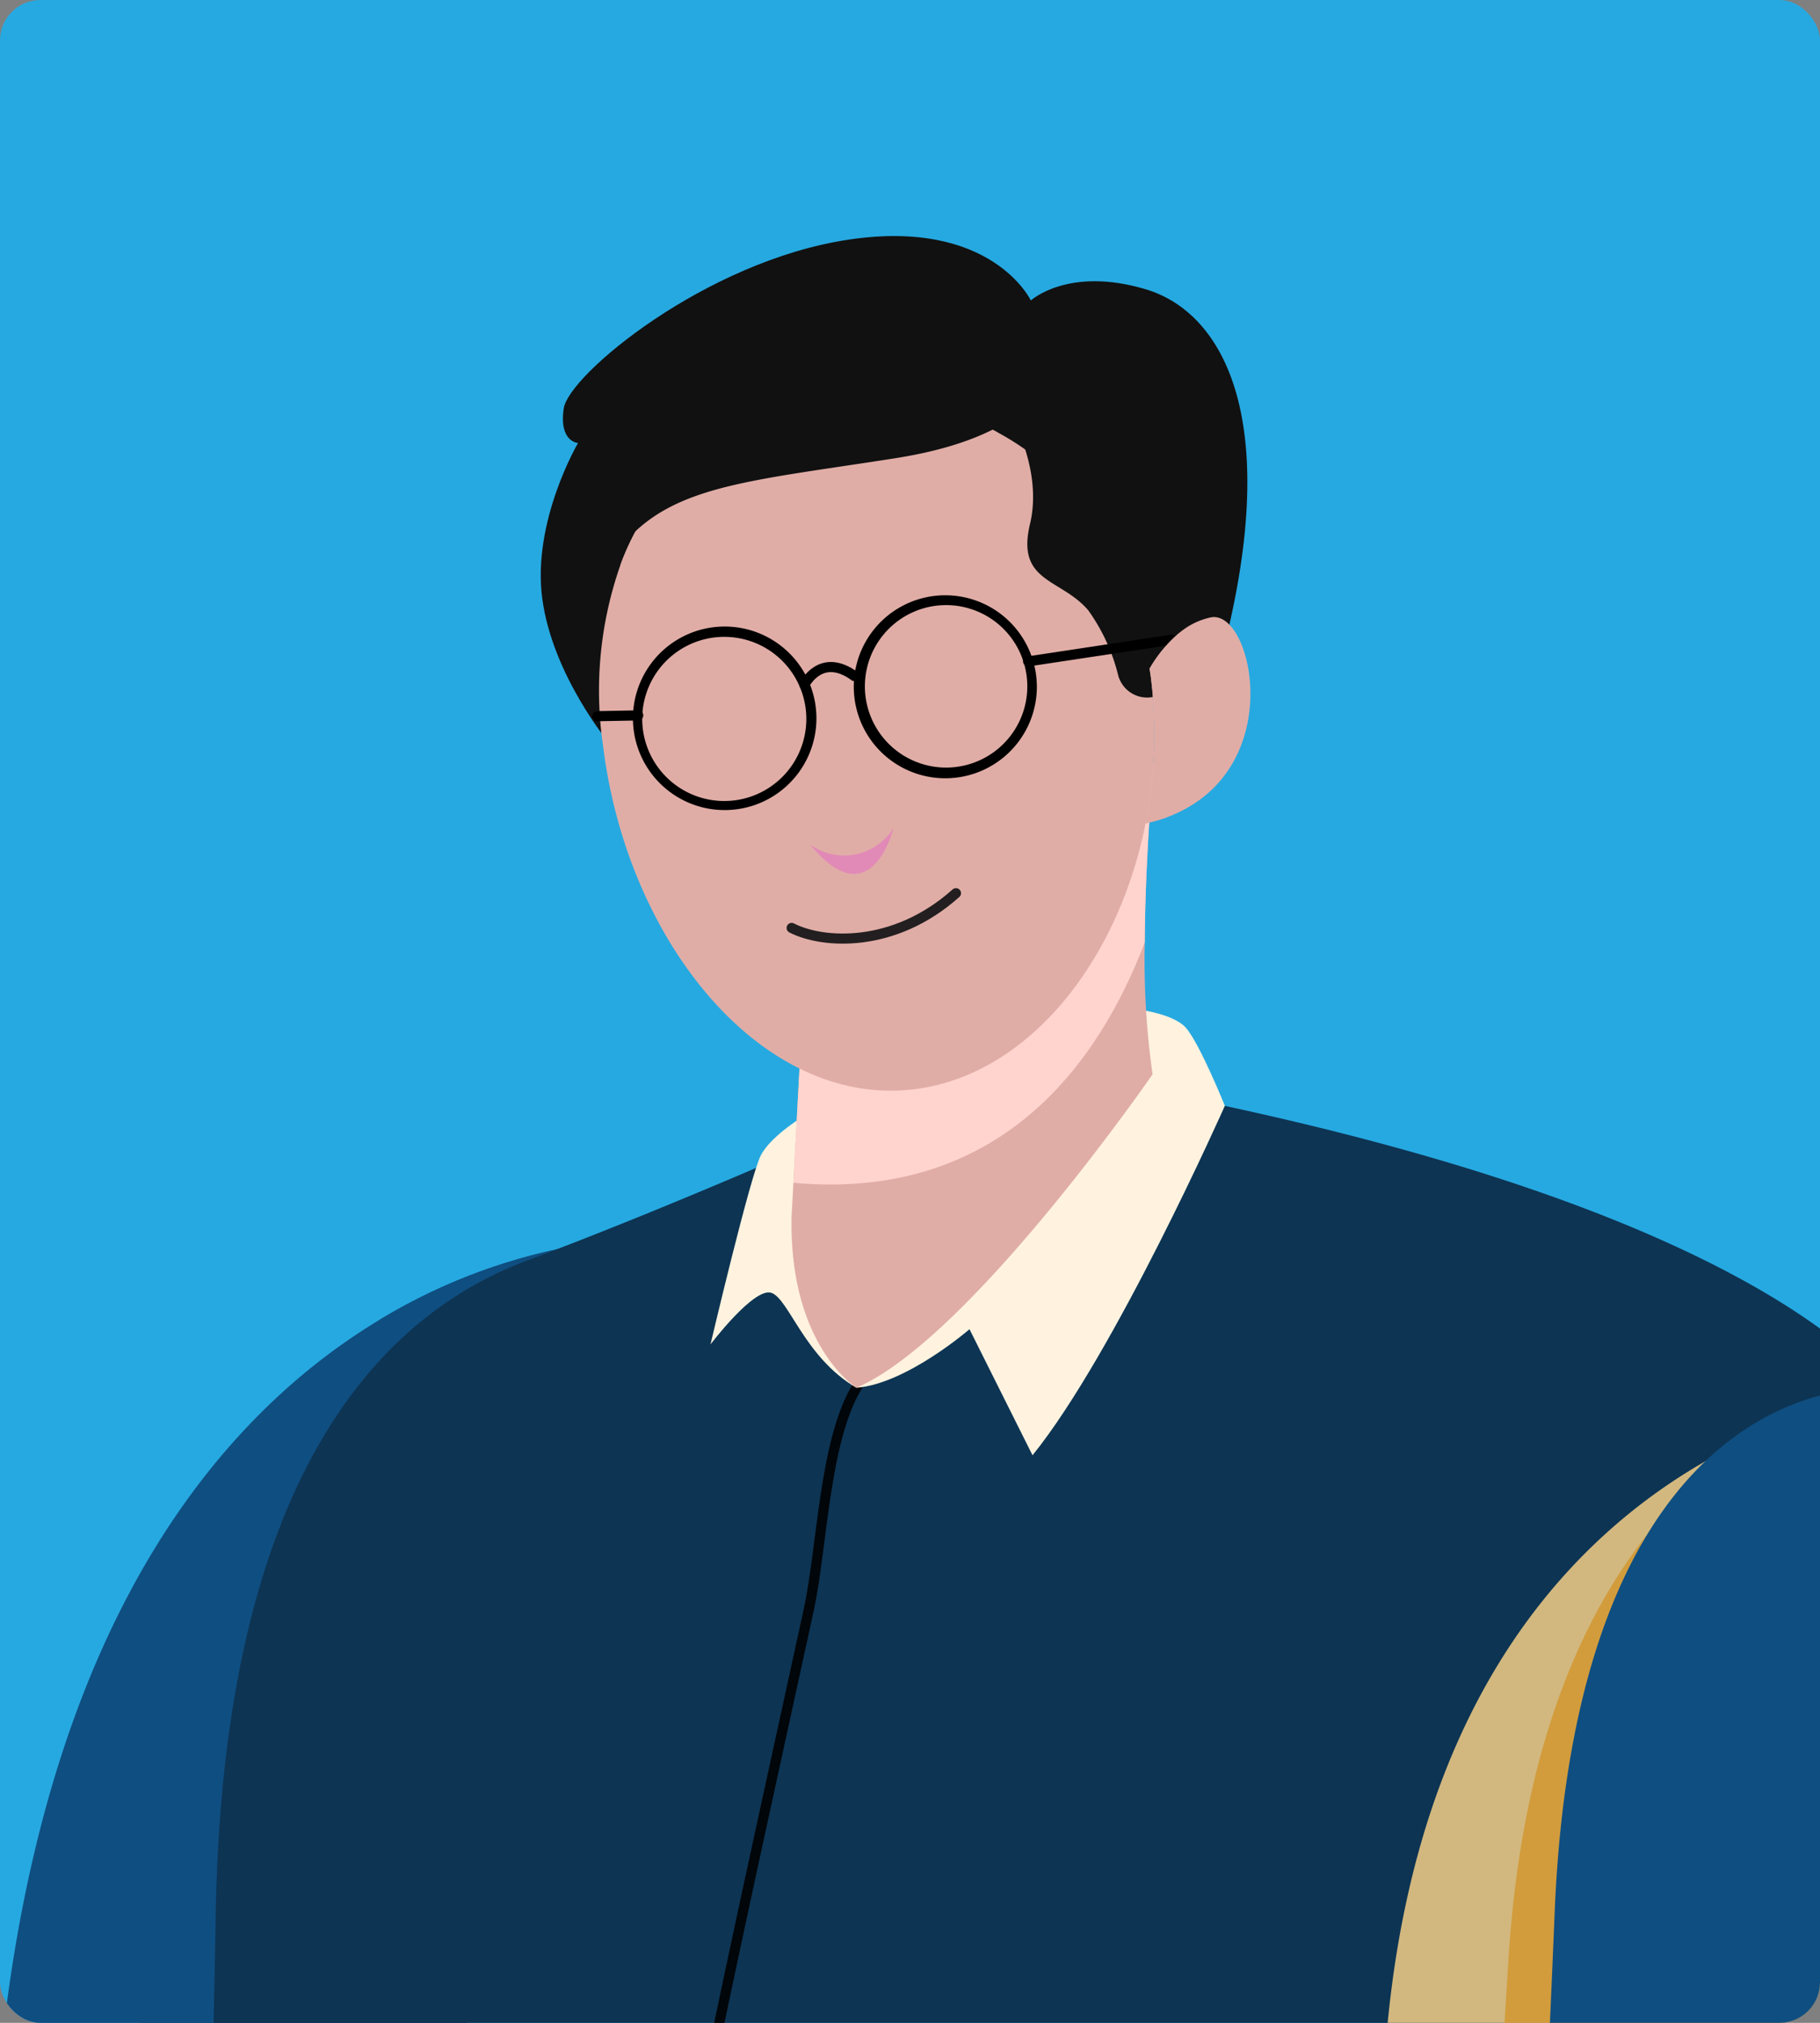 <svg xmlns="http://www.w3.org/2000/svg" xmlns:xlink="http://www.w3.org/1999/xlink" width="180" height="200" viewBox="0 0 180 200"><rect x="0" y="0" width="180" height="200" fill="#808080" stroke="none"/><defs><style>.a{fill:#fbf59a;}.b{fill:#26a9e1;}.c{clip-path:url(#a);}.ac,.ai,.d,.h,.m,.r,.s,.t,.w,.x{isolation:isolate;}.e{fill:#0f4e81;}.f{fill:#7bd7ef;}.g{fill:#294d82;}.h,.t{fill:#29abe2;}.h,.m,.x{opacity:0.5;}.ac,.ai,.h,.m,.r,.s,.t,.w,.x{mix-blend-mode:multiply;}.i{fill:#231f20;}.j{fill:#0d4056;}.k{fill:#0f4d70;}.l,.m{fill:#754c24;}.n{fill:#ccc;}.o{fill:#145f7f;}.p{fill:#0d3453;}.af,.ag,.ah,.q,.y,.z{fill:none;}.q{stroke:#01060a;}.af,.ah,.q,.y,.z{stroke-linecap:round;}.q,.z{stroke-linejoin:round;}.r{fill:#d2b87f;}.s{fill:#d29c3c;}.u{fill:#fff3df;}.v,.w,.x{fill:#e0ada6;}.y{stroke:#ba7f79;}.af,.ag,.ah,.y{stroke-miterlimit:10;}.z{stroke:#0f4f87;}.aa{fill:#b9ffff;}.ab{fill:#111;}.ac{fill:#ffd4ce;}.ad{fill:#e1ffff;}.ae{fill:#fff;}.af{stroke:#000;}.ag{stroke:#0d4056;}.ah{stroke:#231f20;}.ai{fill:#e28ab7;}</style><clipPath id="a"><rect class="a" width="180" height="200" rx="4" transform="translate(689 996)"/></clipPath></defs><g transform="translate(-689 -996)"><rect class="b" width="180" height="200" rx="4" transform="translate(689 996)"/><g class="c"><g class="d" transform="translate(480.699 929.676)"><path class="e" d="M255.6,171.054l-11.37,14.524s2.708,113.454-9.176,130.387c-8.673,12.349-21.65,17.926-32.458,19.8a49.09,49.09,0,0,1-10.8.716c-4.751-.254-11.18-1.827-17.077-3.582-8.229-2.441-15.4-5.231-15.4-5.231a27.255,27.255,0,0,1-2.929-1.965c-4.187-3.181-11.163-10.068-9.093-19.5,2.9-13.237,13.114-15.33,13.114-15.33l2,.562,9.758,2.754,12.482,3.519,1.271-5.169,1.384-5.627,11.378-46.251c5.323-40.042,22.2-58.872,36.938-67.718a57,57,0,0,1,17.1-6.854,38.3,38.3,0,0,1,7.542-1Z" transform="translate(10.28 23.835)"/><path class="e" d="M230.862,185.338s2.708,113.454-9.176,130.387c-8.673,12.349-21.65,17.926-32.458,19.8,1.625-17.193,7.763-81.63,11.724-116.8a78.263,78.263,0,0,1,21.3-46.019,57,57,0,0,1,17.1-6.854l2.885,4.957Z" transform="translate(23.647 24.074)"/><path class="f" d="M174.714,302.7c-8.229-2.441-15.4-5.231-15.4-5.231a27.255,27.255,0,0,1-2.929-1.965c-4.187-3.181-11.163-10.068-9.093-19.5,2.9-13.237,13.114-15.33,13.114-15.33L172.166,264l12.482,3.519,1.271-5.169C187.53,269.448,191.114,292.031,174.714,302.7Z" transform="translate(10.28 54.034)"/><path class="g" d="M170.383,284.137c-3.264,9.509-8.956,11.678-13.994,11.369-4.187-3.181-11.163-10.068-9.093-19.5,2.9-13.237,13.114-15.33,13.114-15.33l10.041,2.832C171.569,268.066,173.463,275.17,170.383,284.137Z" transform="translate(10.28 54.034)"/><path class="h" d="M216.832,280.885l-3.743,15.755-52.48-20.632a35.179,35.179,0,0,0-1.919-13.815l9.758,2.754,12.482,3.519L182.2,263.3l1.384-5.627Z" transform="translate(13.998 53.083)"/><path class="i" d="M123.315,241.914s-7.769,1.561-8.929,2.706c0,0,34.656,13.056,39.814,15.144s29.421,18.5,29.421,18.5l3.76-14.8s-8.68-12.216-16.249-17.452-26.919-6.931-26.919-6.931Z" transform="translate(0 47.21)"/><path class="j" d="M355.012,450.055l-163.174-8.739s1.171-72.312,3.053-82.105,8.5-26.068,8.5-26.068l30.658,1.523,55.94,2.773,35.574-1.956,6.977-.391L355.1,333.85a151.41,151.41,0,0,0-.058,17.656C355.614,359.666,355.012,450.055,355.012,450.055Z" transform="translate(24.472 76.93)"/><path class="k" d="M343.157,449.886l-107.718-5.769c-2.1-14.435-3.5-38.7-4.4-52.775-2.029-31.609-1.652-56.489-1.652-56.489l48.744,2.416,35.574-1.956,6.977-.391,22.558-1.242a145.252,145.252,0,0,1,2.524,17.234C346.342,359.074,343.157,449.886,343.157,449.886Z" transform="translate(36.327 77.099)"/><path class="l" d="M356.511,345.3s-53.291,10.713-101.728,8.777-58.172-11.64-58.172-11.64l1.337-4.4,2.466-8.15,151.825-1.736,3.389,13.606Z" transform="translate(25.98 75.351)"/><path class="m" d="M355.307,341.752c-100.955,14.374-143.933,2.158-157.679-3.72l2.466-8.15,151.825-1.736Z" transform="translate(26.301 75.351)"/><path class="n" d="M237.1,335.086l-22.942-.761a.933.933,0,0,0-.958,1.045l1.9,15.811a.93.93,0,0,0,.687.791c1.63.438,7.133,1.512,23.566,2.288a.944.944,0,0,0,.98-1.059L237.995,335.9A.936.936,0,0,0,237.1,335.086Zm-21.405,1.051,20.132,1.421,1.844,14.051c-17.672-1.827-20.508-2.741-20.508-2.741Z" transform="translate(31.219 77.303)"/><path class="n" d="M235.289,335.114l2.266,19.184,3.285.176-2.267-19.184Z" transform="translate(38.2 77.552)"/><path class="o" d="M284.093,333.461s3.194,10.053,1.815,19.422l4.426-.642s1.811-13.3-1.862-18.546Z" transform="translate(53.62 77.03)"/><path class="o" d="M255.674,334.609a44.516,44.516,0,0,1,1.524,20.064l4.2.225s3.4-6.185-.466-20.008Z" transform="translate(44.641 77.393)"/><path class="p" d="M357.237,388.662c-.212,3.941-6.234,5.59-6.234,5.59q-18.218,1.546-34.078,2.407c-84.558,4.691-120.071-3.82-120.487-7.061-.462-3.648,3.4-8.051,3.4-8.051s-5.407-19.395-4.391-36.2a50.261,50.261,0,0,1,1.187-8.442,158.4,158.4,0,0,0,2.735-16.232c2.585-20.649,4.119-51.482,4.7-85.806.771-45.089,17.69-59.664,30.787-64.558s27.506-11.263,27.506-11.263l41.509-4.029c43.556,9.378,59.675,21.3,65.515,27.9.174.192.328.375.483.557A13.068,13.068,0,0,1,372.6,187.9s-21.354,115.789-19.205,131.058c.232,1.645.417,3.578.574,5.722.2,2.814.336,5.99.417,9.349.349,13.152-.066,29.181-.441,37.452-.142,3.017-.267,5-.359,5.46C353.133,379.213,357.448,384.72,357.237,388.662Z" transform="translate(25.571 20.648)"/><path class="q" d="M231.89,394.521q-1.528-9.388-3.044-18.785c-.524-3.2-1.04-6.394-1.311-9.628-1.17-14.24,1.061-29.91,2.7-44.086,1.848-16.078,4.4-32.08,7.354-47.993,2.952-15.952,6.294-31.815,9.733-47.663,1.758-8.112,3.547-16.219,5.314-24.329,1.346-6.19,1.527-16.589,4.724-21.984l9.655-16.085" transform="translate(35.647 23.477)"/><path class="r" d="M328.514,381.829c-.212,3.941-6.234,5.59-6.234,5.59q-18.217,1.546-34.078,2.407c-4.677-29.589.1-87.964,2.582-144.374,2.5-56.7,39.5-67.01,50.362-68.815a13.068,13.068,0,0,1,2.729,4.427S322.521,296.852,324.67,312.122c.232,1.645.417,3.578.574,5.722.2,2.814.336,5.99.417,9.349.349,13.152-.066,29.181-.441,37.452-.142,3.017-.267,5-.359,5.46C324.409,372.381,328.724,377.888,328.514,381.829Z" transform="translate(54.295 27.48)"/><path class="s" d="M332.743,312.255c.232,1.645.417,3.578.574,5.722l-60.7,9.313-11.942-16.267,47.236-15.686s.113-10.605,3.353-62.616,35.676-56.41,35.676-56.41l1.792-.1c2.716,3.064,3.212,4.984,3.212,4.984S330.594,296.986,332.743,312.255Z" transform="translate(46.222 27.346)"/><path class="i" d="M175.423,266.792l-10.946,5.864,68.585,29.425,83.279-8.116-2.5-3.658S229,259.092,222.462,258.084s-21.708-1.162-21.708-1.162Z" transform="translate(15.827 52.847)"/><path class="t" d="M353.913,331.7c-25.828.84-72.115,1.869-79.069-1.267-9.738-4.387-18.477-13.533-18.477-13.533l-60.951-11.333a50.26,50.26,0,0,1,1.187-8.442,158.4,158.4,0,0,0,2.735-16.232l77.291,16.228,77.726-2.873C354.7,307.4,354.288,323.432,353.913,331.7Z" transform="translate(25.602 60.421)"/><path class="u" d="M277.364,147.708s3.97.371,5.326,1.881,3.865,7.727,3.865,7.727-10.855,24.457-19.021,34.553L261.3,179.405s-6.243,5.411-11.186,5.785l9.424-11.625Z" transform="translate(42.885 18.34)"/><path class="u" d="M248.669,155.639s-3.46,2.019-4.526,4.037-4.993,18.725-4.993,18.725,4.294-5.676,6.019-5.1,3.281,6.4,8.412,9.388Z" transform="translate(39.421 20.846)"/><path class="e" d="M360.512,341.587c-8.756,9.742-44.475,12.441-56.024,12.811a211.5,211.5,0,0,1-24.916-1.216c-1.48-.146-2.345-.245-2.345-.245l-23.977-1.283s7.971-1.221,8.671-15.018-9.66-23.575-9.66-23.575l28.5-1.438c13.543-6.85,33.965-13,33.965-13S316.783,269.744,318.5,228c2.2-53.388,31.1-51.7,31.1-51.7,14.922-1.836,22.305,32.487,21.591,39.695S369.268,331.845,360.512,341.587Z" transform="translate(43.562 27.353)"/><path class="g" d="M263.25,284.293l-8.571-4.083s-5.238,1.038-7.4,7.51-6.717,20.612,5.314,31.357l9.966.095L269,315.893Z" transform="translate(41.147 60.205)"/><path class="v" d="M295.163,302.737c-1.334,7.959-7.347,13.939-7.347,13.939l-13.083-1.832-9.639-1.357c-13.458-3.852-22.848-6.993-26.115-7.5s-34.286-5.624-39.406-8.363S187.1,290.7,187.1,290.7c-12.066-8.551-11.923-14.3-8.252-15.16s7.668,4.42,14.427,7.422c6.428,2.856,21.558,4.382,23.029,4.518a41.4,41.4,0,0,1-10.907-3.869c-6.78-3.331-15.253-2.286-14.972-5.9.18-2.3,2.74-4.965,11.278-4.508s34.808,8.126,38.8,7.355,11.73-.7,11.73-.7-3.869-3.908-4.937-7.057c-.509-1.5-.391-2.814,1.057-3.481,4.527-2.067,13.707,4.966,13.707,4.966,1.02.819,2.036,1.695,3,2.6a93.068,93.068,0,0,1,9.541,10.436l16.544.887c.245.3.49.615.7.926A17.4,17.4,0,0,1,295.163,302.737Z" transform="translate(19.676 56.642)"/><path class="w" d="M271.616,298.308c-1.334,7.959-7.347,13.939-7.347,13.939l-13.083-1.832c5.513-11.088,3.166-21.758,1.1-27.464l15.311.821c.245.3.49.615.7.926Z" transform="translate(43.223 61.071)"/><path class="x" d="M248.169,276.878,230.4,272.8c-.509-1.5-.391-2.814,1.057-3.481,4.527-2.067,13.707,4.966,13.707,4.966C246.187,275.1,247.2,275.977,248.169,276.878Z" transform="translate(36.57 56.642)"/><path class="y" d="M234.092,277.235s.986,1.663,7.706,4.6" transform="translate(37.822 59.265)"/><path class="y" d="M205.77,282.922s12.392,3.174,16.852,4.1" transform="translate(28.874 61.062)"/><path class="y" d="M189.445,288.2s17.007,4.432,30.65,5.324" transform="translate(23.716 62.73)"/><path class="f" d="M287.455,303.628c-1.369,12.021-6.3,16.052-7.884,17.048-1.48-.146-2.345-.245-2.345-.245l-23.977-1.283s7.929-1.223,8.671-15.018c.841-15.656-9.66-23.575-9.66-23.575l28.5-1.438A34.985,34.985,0,0,1,287.455,303.628Z" transform="translate(43.562 59.86)"/><path class="z" d="M329.8,298.595c-2.769-26.2-30.079-28.808-30.079-28.808s24.235-9.449,37.015,10" transform="translate(58.559 56.187)"/><path class="aa" d="M126.614,240.171l-1.358-3.366s18.9-4.32,46.828,7.2,48.538,18.989,48.538,18.989L202.3,266.183,183.75,276.293l-4.014-15.27-16.548-14.94Z" transform="translate(3.434 46.24)"/><path class="v" d="M175.432,277.485a7.591,7.591,0,0,1,.79,4.014c-.143,2.321-1.295,5.419-5.255,8.6,0,0-16.022,3.954-19.51,1.448a9.7,9.7,0,0,1-3.96-6s-4.491-2.223-5.228-7.035a9.211,9.211,0,0,1-4.373-10.566s-3.193-4.993-1.307-9.337,6.714-5.545,6.714-5.545,8.487-1.662,13.991-2.14a22.694,22.694,0,0,1,3.425-.078c4.1.383,5.178,1.64,5.739,3.457a2.867,2.867,0,0,1-.3,2.748c.267-.1,4.557-1.717,5.52-1.666.983.053,5.068,3.731,5.389,10A28.436,28.436,0,0,1,175.432,277.485Z" transform="translate(6.827 50.915)"/><path class="x" d="M170.318,277.485a7.591,7.591,0,0,1,.79,4.014l-8.442-3.323a35.128,35.128,0,0,0-10.486-27.252,22.694,22.694,0,0,1,3.425-.078c4.1.383,5.178,1.64,5.739,3.457a2.867,2.867,0,0,1-.3,2.748c.267-.1,4.557-1.717,5.52-1.666.983.053,5.068,3.731,5.389,10A28.436,28.436,0,0,1,170.318,277.485Z" transform="translate(11.941 50.915)"/><line class="y" x1="16.666" y2="6.738" transform="translate(156.311 307.979)"/><path class="y" d="M168.964,260.8s-17.817,7.318-20.2,9.316" transform="translate(10.861 54.072)"/><path class="y" d="M152.041,276.142s13.281-6.109,16.942-8.873" transform="translate(11.897 56.116)"/><path class="y" d="M169.183,271.083s-7.28,5.759-13.414,7.517" transform="translate(13.075 57.321)"/><path class="ab" d="M274.864,96.031s3.715-3.416,11.411-1.09,13.72,13.086,7.279,36.939l-60.283,8.068s-5.7-6.776-6.727-14.431,3.537-15.391,3.537-15.391-1.911-.1-1.413-3.427,14.028-14.57,28.185-16.685S274.864,96.031,274.864,96.031Z" transform="translate(35.389)"/><path class="v" d="M280.949,160.037S262.9,186.2,251.663,191.026c0,0-6.684-4.122-6.418-16.939l.886-16.556,34.945-28.293s-.851,8.754-.9,17.763A79.858,79.858,0,0,0,280.949,160.037Z" transform="translate(41.344 12.504)"/><path class="ac" d="M280.129,147c-4.479,11.758-14.156,25.614-34.751,23.764l.708-13.233,34.945-28.293S280.18,137.992,280.129,147Z" transform="translate(41.388 12.504)"/><path class="v" d="M261.97,170.128c-14.962,1.866-28.368-14.353-30.8-33.889a37.479,37.479,0,0,1,1.694-17.9,24.58,24.58,0,0,1,9.389-12.041,26.015,26.015,0,0,1,11.324-4.1,28.088,28.088,0,0,1,7.065-.008,26.55,26.55,0,0,1,9.522,2.985c7.788,4.186,13.706,12.408,15.185,24.306C287.782,149.013,276.932,168.262,261.97,170.128Z" transform="translate(36.782 3.888)"/><path class="w" d="M269.669,105.12c-5.066,4.193-15.124,5.423-23.974,7.007a27.977,27.977,0,0,0-13.327,6.157,24.58,24.58,0,0,1,9.389-12.041c5.907-1.482,12.719-3.089,18.389-4.108A26.55,26.55,0,0,1,269.669,105.12Z" transform="translate(37.277 3.941)"/><path class="ab" d="M275.512,99.2s.008,7.273-15.728,9.737-23.287,2.72-28.188,10.261a23.338,23.338,0,0,1,11.37-17.244C253.619,95.643,275.512,99.2,275.512,99.2Z" transform="translate(37.034 2.697)"/><path class="ab" d="M261.359,102.495s3.757,5.806,2.37,11.6,3.066,5.335,5.768,8.521a18.779,18.779,0,0,1,2.969,6.471,2.964,2.964,0,0,0,5.352.776,7.906,7.906,0,0,0,1.066-3.345c.507-5.359-7.53-22.907-7.53-22.907Z" transform="translate(46.437 4.054)"/><path class="ad" d="M114.386,245.475s71.479-12.312,65.679,34.481l9.2.492s6.217-48.417-60.571-43.758Z" transform="translate(0 46.355)"/><path class="ae" d="M307.066,286.809,220.91,256.374s-29.577-7.817-52.462,13.964l-4.152,3.731,9.114,2.673s9.384-22.1,46.545-14.844l73.552,25.6Z" transform="translate(15.77 52.242)"/><g transform="translate(292.755 125.18)"><path d="M258.488,134.733a9.047,9.047,0,0,1,.819-18.075l.153.007a9.059,9.059,0,0,1,8.556,9.366h0a9.057,9.057,0,0,1-9.372,8.709Zm.92-17.1-.136-.005a8.031,8.031,0,1,0,.136.005Z" transform="translate(-249.929 -116.652)"/></g><path class="af" d="M246.205,123.8s1.615-3.3,4.968-.853" transform="translate(41.649 10.232)"/><g transform="translate(270.928 128.324)"><path d="M241.9,137.122a9.074,9.074,0,1,1,.155.007Zm.924-17.1-.139-.007a8.115,8.115,0,1,0,.139.007Z" transform="translate(-233.342 -119.041)"/></g><line class="af" y1="2.15" x2="14.215" transform="translate(309.983 129.568)"/><path class="v" d="M278.311,118.319a7.1,7.1,0,0,0-3.118,1.528,13.324,13.324,0,0,0-2.95,3.541c.046.312.1.62.137.937a45.11,45.11,0,0,1-.53,14.366,17.084,17.084,0,0,0,2.119-.611C286,133.583,282.472,117.507,278.311,118.319Z" transform="translate(49.752 9.045)"/><path class="w" d="M275.194,119.473a13.324,13.324,0,0,0-2.95,3.541c.046.312.1.62.137.937a45.11,45.11,0,0,1-.53,14.366,17.084,17.084,0,0,0,2.119-.611C275.479,131.132,275.385,123.429,275.194,119.473Z" transform="translate(49.752 9.419)"/><line class="af" x1="4.046" y2="0.078" transform="translate(267.375 137.057)"/><path class="ag" d="M285.579,358.107s1.05,22.569,16.434,33.056" transform="translate(54.09 84.817)"/></g></g><g transform="translate(522.154 946.537)"><path class="ah" d="M245.14,139.853c3.069,1.576,10.109,2.053,16.253-3.435" transform="translate(0 1.356)"/><path class="ai" d="M246.562,132.938a5.756,5.756,0,0,0,8.286-1.624S252.641,140.377,246.562,132.938Z" transform="translate(0.378 0)"/></g></g></svg>